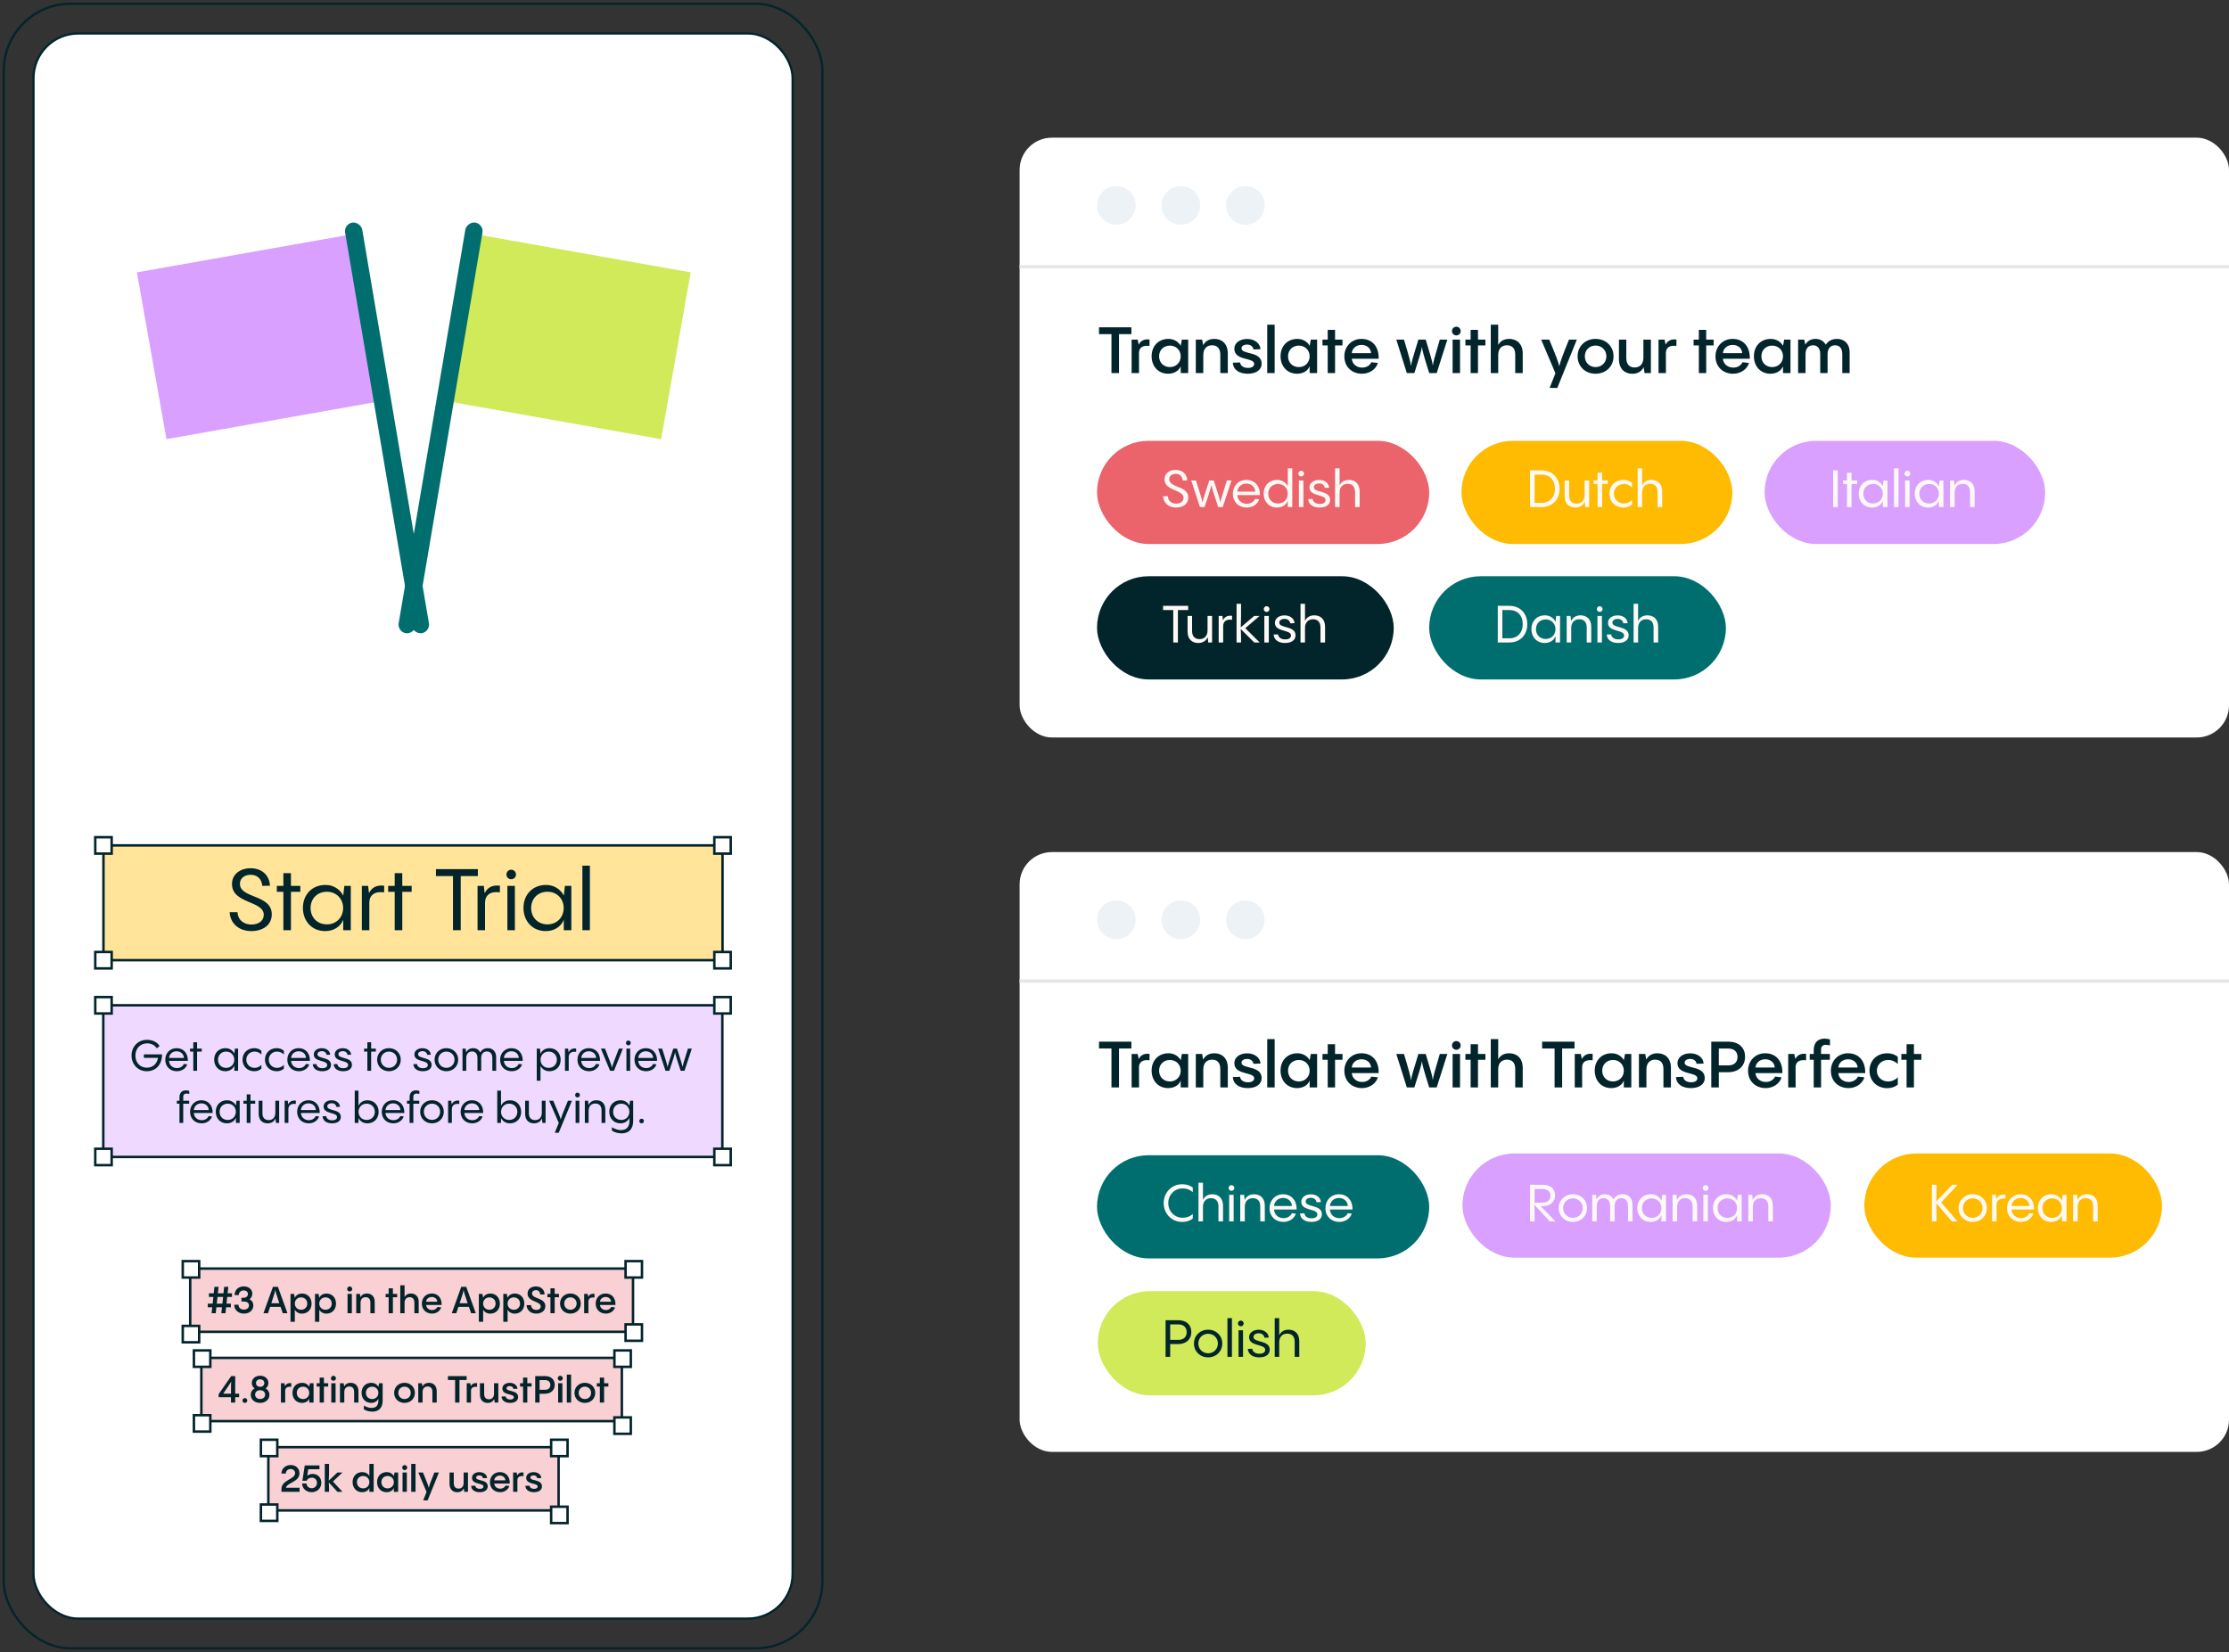 <svg width="599" height="444" viewBox="0 0 599 444" fill="none" xmlns="http://www.w3.org/2000/svg">
<rect x="0" y="0" width="599" height="444" fill="#333333" stroke="none"/>
<rect x="274" y="37" width="325" height="161.2" rx="8.667" fill="white"/>
<circle cx="300.001" cy="55.2" r="5.2" fill="#EDF2F6"/>
<circle cx="317.333" cy="55.2" r="5.2" fill="#EDF2F6"/>
<circle cx="334.667" cy="55.2" r="5.2" fill="#EDF2F6"/>
<path d="M274 71.667H599" stroke="#E6E6E6" stroke-width="0.867"/>
<path d="M300.711 100.267V89.797H304.039V87.96H295.338V89.797H298.683V100.267H300.711ZM305.73 91.271H304.101V100.267H306.094L306.077 94.737C306.146 93.351 307.169 92.744 308.902 92.969L308.919 91.253C307.377 91.045 306.493 91.669 306.007 92.623L305.73 91.271ZM317.29 92.987V92.917C316.614 91.739 315.366 91.08 314.014 91.08C311.241 91.08 309.473 93.073 309.473 95.743C309.473 98.343 311.171 100.44 313.91 100.44C315.539 100.44 316.805 99.66 317.29 98.429V100.267H319.301V91.271H317.602L317.29 92.987ZM314.395 98.655C312.697 98.655 311.483 97.459 311.483 95.76C311.483 94.079 312.697 92.883 314.395 92.883C316.077 92.883 317.29 94.131 317.29 95.76C317.29 97.407 316.077 98.655 314.395 98.655ZM326.324 91.08C324.885 91.08 323.88 91.704 323.325 92.779L323.048 91.271H321.349V100.267H323.36V95.431C323.36 93.715 324.296 92.796 325.717 92.796C326.844 92.796 327.936 93.368 327.936 95.292V100.267H329.947V94.997C329.947 92.241 328.231 91.08 326.324 91.08ZM335.31 100.44C337.494 100.44 339.037 99.469 339.037 97.719C339.037 94.304 333.629 95.379 333.629 93.611C333.629 92.987 334.287 92.605 335.119 92.605C336.107 92.605 336.731 93.143 336.835 93.905L338.725 93.853C338.655 92.293 337.199 91.097 335.137 91.097C333.23 91.097 331.705 92.103 331.705 93.749C331.705 97.025 337.043 96.003 337.043 97.805C337.043 98.481 336.367 98.88 335.379 98.88C334.218 98.88 333.351 98.343 333.247 97.407L331.306 97.476C331.41 99.539 333.23 100.44 335.31 100.44ZM340.545 87.267V100.267H342.538V87.267H340.545ZM351.94 92.987V92.917C351.264 91.739 350.016 91.08 348.664 91.08C345.89 91.08 344.122 93.073 344.122 95.743C344.122 98.343 345.821 100.44 348.56 100.44C350.189 100.44 351.454 99.66 351.94 98.429V100.267H353.95V91.271H352.252L351.94 92.987ZM349.045 98.655C347.346 98.655 346.133 97.459 346.133 95.76C346.133 94.079 347.346 92.883 349.045 92.883C350.726 92.883 351.94 94.131 351.94 95.76C351.94 97.407 350.726 98.655 349.045 98.655ZM358.773 91.271V88.653H356.797V91.271H355.393V92.831H356.797V100.267H358.773V92.831H360.766V91.271H358.773ZM365.88 91.08C363.194 91.08 361.27 93.108 361.27 95.777C361.27 98.585 363.28 100.44 366.019 100.44C368.134 100.44 369.798 99.157 370.283 97.545L368.532 97.355C368.151 98.135 367.319 98.793 366.036 98.793C364.546 98.793 363.384 97.823 363.263 96.419H370.491C370.578 92.987 368.619 91.08 365.88 91.08ZM365.88 92.692C367.354 92.692 368.394 93.645 368.446 94.911H363.263C363.367 93.628 364.459 92.692 365.88 92.692ZM386.914 91.271C385.475 96.176 385.198 97.164 385.042 98.256C384.851 96.973 384.591 96.037 383.135 91.271H381.159C379.634 96.228 379.356 97.181 379.183 98.395C379.027 97.199 378.784 96.263 377.294 91.271H375.231L378.056 100.267H380.084C381.679 95.24 381.956 94.304 382.112 93.195C382.251 94.304 382.494 95.24 384.071 100.267H386.082L388.942 91.271H386.914ZM391.367 90.144C392.008 90.144 392.528 89.624 392.528 88.983C392.528 88.324 392.008 87.804 391.367 87.804C390.708 87.804 390.188 88.324 390.188 88.983C390.188 89.624 390.708 90.144 391.367 90.144ZM390.361 91.271V100.267H392.355V91.271H390.361ZM397.18 91.271V88.653H395.204V91.271H393.8V92.831H395.204V100.267H397.18V92.831H399.173V91.271H397.18ZM405.559 91.08C404.172 91.08 403.184 91.669 402.612 92.709V87.267H400.619V100.267H402.612V95.431C402.612 93.715 403.531 92.796 404.97 92.796C406.096 92.796 407.188 93.368 407.188 95.292V100.267H409.199V94.997C409.199 92.241 407.466 91.08 405.559 91.08ZM421.631 91.271C419.793 95.812 419.256 97.337 419.031 98.464C418.788 97.32 418.199 95.777 416.327 91.271H414.16L417.991 100.319L416.431 104.253H418.493L423.745 91.271H421.631ZM428.769 100.44C431.56 100.44 433.605 98.464 433.605 95.76C433.605 93.073 431.56 91.08 428.769 91.08C425.996 91.08 423.951 93.073 423.951 95.76C423.951 98.464 425.996 100.44 428.769 100.44ZM428.769 98.655C427.123 98.655 425.892 97.407 425.892 95.76C425.892 94.096 427.123 92.865 428.769 92.865C430.433 92.865 431.681 94.096 431.681 95.76C431.681 97.407 430.433 98.655 428.769 98.655ZM441.632 96.107C441.632 97.823 440.696 98.759 439.275 98.759C438.148 98.759 437.039 98.169 437.039 96.245V91.271H435.063V96.54C435.063 99.296 436.779 100.457 438.668 100.457C440.124 100.457 441.147 99.799 441.701 98.672L441.944 100.267H443.643V91.271H441.632V96.107ZM447.325 91.271H445.696V100.267H447.689L447.672 94.737C447.741 93.351 448.764 92.744 450.497 92.969L450.515 91.253C448.972 91.045 448.088 91.669 447.603 92.623L447.325 91.271ZM458.507 91.271V88.653H456.531V91.271H455.127V92.831H456.531V100.267H458.507V92.831H460.5V91.271H458.507ZM465.615 91.08C462.928 91.08 461.004 93.108 461.004 95.777C461.004 98.585 463.015 100.44 465.753 100.44C467.868 100.44 469.532 99.157 470.017 97.545L468.267 97.355C467.885 98.135 467.053 98.793 465.771 98.793C464.28 98.793 463.119 97.823 462.997 96.419H470.225C470.312 92.987 468.353 91.08 465.615 91.08ZM465.615 92.692C467.088 92.692 468.128 93.645 468.18 94.911H462.997C463.101 93.628 464.193 92.692 465.615 92.692ZM479.147 92.987V92.917C478.471 91.739 477.223 91.08 475.871 91.08C473.097 91.08 471.329 93.073 471.329 95.743C471.329 98.343 473.028 100.44 475.767 100.44C477.396 100.44 478.661 99.66 479.147 98.429V100.267H481.157V91.271H479.459L479.147 92.987ZM476.252 98.655C474.553 98.655 473.34 97.459 473.34 95.76C473.34 94.079 474.553 92.883 476.252 92.883C477.933 92.883 479.147 94.131 479.147 95.76C479.147 97.407 477.933 98.655 476.252 98.655ZM493.658 91.08C492.202 91.08 491.232 91.721 490.642 92.64C490.105 91.652 489.1 91.08 487.886 91.08C486.552 91.08 485.668 91.704 485.148 92.623L484.853 91.271H483.206V100.267H485.2V95.153C485.2 93.559 486.066 92.796 487.228 92.796C488.302 92.796 489.152 93.524 489.152 95.153V100.267H491.128V95.153C491.128 93.559 491.994 92.796 493.138 92.796C494.248 92.796 495.08 93.524 495.08 95.153V100.267H497.056V94.651C497.056 92.449 495.686 91.08 493.658 91.08Z" fill="#02242B"/>
<rect x="294.801" y="118.467" width="89.267" height="27.733" rx="13.867" fill="#EB636B"/>
<rect x="294.801" y="154.867" width="79.733" height="27.733" rx="13.867" fill="#02242B"/>
<rect x="384.066" y="154.867" width="79.733" height="27.733" rx="13.867" fill="#006D6F"/>
<rect x="392.732" y="118.467" width="72.8" height="27.733" rx="13.867" fill="#FFBB01"/>
<rect x="474.199" y="118.467" width="75.4" height="27.733" rx="13.867" fill="#D9A0FF"/>
<path d="M316.043 136.405C317.971 136.405 319.343 135.379 319.343 133.715C319.343 130.456 314.213 131.205 314.213 128.779C314.213 127.863 314.989 127.336 315.946 127.336C317.028 127.336 317.721 128.03 317.818 129.125L319.052 129.098C318.969 127.42 317.763 126.283 315.932 126.283C314.227 126.283 312.937 127.281 312.937 128.82C312.937 132.037 318.054 131.483 318.054 133.784C318.054 134.714 317.277 135.351 316.057 135.351C314.948 135.351 313.908 134.727 313.825 133.368H312.563C312.646 135.157 314.046 136.405 316.043 136.405ZM329.699 129.125C328.354 133.382 328.146 134.117 327.952 135.032C327.744 133.992 327.522 133.299 326.177 129.125H324.97C323.57 133.41 323.348 134.145 323.154 135.13C322.974 134.145 322.766 133.438 321.393 129.125H320.117L322.474 136.267H323.708C325.164 131.885 325.372 131.219 325.553 130.276C325.719 131.219 325.913 131.899 327.355 136.267H328.59L330.947 129.125H329.699ZM334.939 128.973C332.831 128.973 331.306 130.595 331.306 132.689C331.306 134.935 332.901 136.405 335.05 136.405C336.742 136.405 338.004 135.393 338.378 134.187L337.31 134.062C336.991 134.741 336.243 135.393 335.064 135.393C333.677 135.393 332.596 134.464 332.512 133.063H338.586C338.628 130.54 337.116 128.973 334.939 128.973ZM334.939 129.971C336.326 129.971 337.283 130.914 337.324 132.134H332.512C332.609 130.886 333.622 129.971 334.939 129.971ZM346.07 130.678C345.515 129.624 344.461 128.973 343.227 128.973C341.022 128.973 339.58 130.554 339.58 132.675C339.58 134.769 340.994 136.405 343.158 136.405C344.572 136.405 345.626 135.684 346.07 134.589V136.267H347.276V125.867H346.07V130.678ZM343.449 135.324C341.91 135.324 340.814 134.228 340.814 132.689C340.814 131.164 341.91 130.068 343.449 130.068C344.974 130.068 346.056 131.219 346.056 132.689C346.056 134.173 344.974 135.324 343.449 135.324ZM349.665 128.058C350.095 128.058 350.441 127.711 350.441 127.295C350.441 126.865 350.095 126.518 349.665 126.518C349.235 126.518 348.902 126.865 348.902 127.295C348.902 127.711 349.235 128.058 349.665 128.058ZM349.055 129.125V136.267H350.261V129.125H349.055ZM354.627 136.405C356.305 136.405 357.442 135.67 357.442 134.339C357.442 131.677 353.074 132.55 353.074 130.928C353.074 130.318 353.67 129.93 354.474 129.93C355.334 129.93 355.916 130.401 356.014 131.122L357.178 131.08C357.095 129.86 356 128.987 354.488 128.987C353.032 128.987 351.895 129.763 351.895 130.997C351.895 133.549 356.222 132.717 356.222 134.395C356.222 135.06 355.611 135.435 354.668 135.435C353.642 135.435 352.852 134.977 352.741 134.09L351.548 134.131C351.673 135.698 353.004 136.405 354.627 136.405ZM362.494 128.973C361.287 128.973 360.442 129.514 359.984 130.47V125.867H358.778V136.267H359.984V132.398C359.984 130.914 360.802 130.027 362.147 130.027C363.173 130.027 364.144 130.567 364.144 132.231V136.267H365.378V132.065C365.378 129.874 364.019 128.973 362.494 128.973Z" fill="#FFF9F6"/>
<path d="M316.542 172.667V163.945H319.302V162.822H312.549V163.945H315.294V172.667H316.542ZM324.505 169.394C324.505 170.878 323.687 171.766 322.356 171.766C321.316 171.766 320.345 171.225 320.345 169.561V165.526H319.139V169.727C319.139 171.918 320.484 172.806 321.995 172.806C323.243 172.806 324.117 172.223 324.56 171.225L324.685 172.667H325.725V165.526H324.505V169.394ZM328.509 165.526H327.496V172.667H328.703V168.257C328.703 166.996 329.576 166.358 331.088 166.566L331.102 165.498C329.798 165.332 329.049 165.858 328.647 166.704L328.509 165.526ZM334.647 168.826L338.502 165.526H337.046L333.427 168.604C333.51 167.079 333.51 165.373 333.51 162.267H332.304V172.667H333.51C333.51 171.156 333.496 170.046 333.427 169.062L337.06 172.667H338.516L334.647 168.826ZM340.375 164.458C340.805 164.458 341.152 164.111 341.152 163.695C341.152 163.265 340.805 162.919 340.375 162.919C339.945 162.919 339.613 163.265 339.613 163.695C339.613 164.111 339.945 164.458 340.375 164.458ZM339.765 165.526V172.667H340.971V165.526H339.765ZM345.337 172.806C347.015 172.806 348.152 172.071 348.152 170.74C348.152 168.077 343.784 168.951 343.784 167.328C343.784 166.718 344.381 166.33 345.185 166.33C346.045 166.33 346.627 166.801 346.724 167.522L347.889 167.481C347.806 166.261 346.71 165.387 345.199 165.387C343.743 165.387 342.606 166.164 342.606 167.398C342.606 169.949 346.932 169.117 346.932 170.795C346.932 171.461 346.322 171.835 345.379 171.835C344.353 171.835 343.562 171.377 343.451 170.49L342.259 170.532C342.384 172.098 343.715 172.806 345.337 172.806ZM353.204 165.373C351.998 165.373 351.152 165.914 350.694 166.871V162.267H349.488V172.667H350.694V168.798C350.694 167.314 351.513 166.427 352.858 166.427C353.884 166.427 354.854 166.968 354.854 168.632V172.667H356.089V168.465C356.089 166.274 354.73 165.373 353.204 165.373Z" fill="#FFF9F6"/>
<path d="M405.63 172.667C408.625 172.667 410.441 170.504 410.441 167.744C410.441 164.985 408.625 162.822 405.63 162.822H402.496V172.667H405.63ZM403.73 163.945H405.63C407.793 163.945 409.207 165.429 409.207 167.744C409.207 170.06 407.793 171.544 405.63 171.544H403.73V163.945ZM418.017 167.148V167.079C417.463 166.025 416.409 165.373 415.175 165.373C412.97 165.373 411.528 166.954 411.528 169.076C411.528 171.169 412.942 172.806 415.105 172.806C416.52 172.806 417.574 172.085 418.017 170.989V172.667H419.238V165.526H418.198L418.017 167.148ZM415.397 171.724C413.857 171.724 412.762 170.629 412.762 169.089C412.762 167.564 413.857 166.469 415.397 166.469C416.922 166.469 418.003 167.62 418.003 169.089C418.003 170.573 416.922 171.724 415.397 171.724ZM424.746 165.373C423.526 165.373 422.652 165.942 422.209 166.912L422.056 165.526H421.016V172.667H422.236V168.798C422.236 167.314 423.054 166.427 424.399 166.427C425.426 166.427 426.396 166.968 426.396 168.632V172.667H427.617V168.465C427.617 166.274 426.271 165.373 424.746 165.373ZM429.887 164.458C430.316 164.458 430.663 164.111 430.663 163.695C430.663 163.265 430.316 162.919 429.887 162.919C429.457 162.919 429.124 163.265 429.124 163.695C429.124 164.111 429.457 164.458 429.887 164.458ZM429.276 165.526V172.667H430.483V165.526H429.276ZM434.849 172.806C436.526 172.806 437.664 172.071 437.664 170.74C437.664 168.077 433.296 168.951 433.296 167.328C433.296 166.718 433.892 166.33 434.696 166.33C435.556 166.33 436.138 166.801 436.235 167.522L437.4 167.481C437.317 166.261 436.221 165.387 434.71 165.387C433.254 165.387 432.117 166.164 432.117 167.398C432.117 169.949 436.443 169.117 436.443 170.795C436.443 171.461 435.833 171.835 434.89 171.835C433.864 171.835 433.074 171.377 432.963 170.49L431.77 170.532C431.895 172.098 433.226 172.806 434.849 172.806ZM442.716 165.373C441.509 165.373 440.663 165.914 440.206 166.871V162.267H438.999V172.667H440.206V168.798C440.206 167.314 441.024 166.427 442.369 166.427C443.395 166.427 444.366 166.968 444.366 168.632V172.667H445.6V168.465C445.6 166.274 444.241 165.373 442.716 165.373Z" fill="#FFF9F6"/>
<path d="M414.296 136.267C417.291 136.267 419.107 134.103 419.107 131.344C419.107 128.584 417.291 126.421 414.296 126.421H411.162V136.267H414.296ZM412.396 127.544H414.296C416.459 127.544 417.873 129.028 417.873 131.344C417.873 133.66 416.459 135.143 414.296 135.143H412.396V127.544ZM425.837 132.994C425.837 134.478 425.019 135.365 423.688 135.365C422.648 135.365 421.677 134.824 421.677 133.16V129.125H420.471V133.327C420.471 135.518 421.816 136.405 423.328 136.405C424.576 136.405 425.449 135.823 425.893 134.824L426.018 136.267H427.058V129.125H425.837V132.994ZM430.534 129.125V127.073H429.314V129.125H428.26V130.082H429.314V136.267H430.534V130.082H432.046V129.125H430.534ZM436.276 136.405C437.177 136.405 437.968 136.128 438.578 135.559V134.367C438.009 134.922 437.302 135.324 436.387 135.324C434.875 135.324 433.71 134.173 433.71 132.689C433.71 131.205 434.875 130.068 436.387 130.068C437.302 130.068 438.009 130.456 438.578 131.025V129.819C437.968 129.264 437.177 128.973 436.276 128.973C434.057 128.973 432.49 130.567 432.49 132.689C432.49 134.811 434.057 136.405 436.276 136.405ZM443.798 128.973C442.592 128.973 441.746 129.514 441.288 130.47V125.867H440.082V136.267H441.288V132.398C441.288 130.914 442.107 130.027 443.452 130.027C444.478 130.027 445.448 130.567 445.448 132.231V136.267H446.683V132.065C446.683 129.874 445.324 128.973 443.798 128.973Z" fill="#FFF9F6"/>
<path d="M493.863 136.267V126.421H492.629V136.267H493.863ZM497.566 129.125V127.073H496.346V129.125H495.292V130.082H496.346V136.267H497.566V130.082H499.077V129.125H497.566ZM505.983 130.748V130.678C505.429 129.624 504.375 128.973 503.141 128.973C500.936 128.973 499.494 130.554 499.494 132.675C499.494 134.769 500.908 136.405 503.071 136.405C504.486 136.405 505.54 135.684 505.983 134.589V136.267H507.204V129.125H506.164L505.983 130.748ZM503.363 135.324C501.823 135.324 500.728 134.228 500.728 132.689C500.728 131.164 501.823 130.068 503.363 130.068C504.888 130.068 505.97 131.219 505.97 132.689C505.97 134.173 504.888 135.324 503.363 135.324ZM508.982 125.867V136.267H510.189V125.867H508.982ZM512.571 128.058C513.001 128.058 513.348 127.711 513.348 127.295C513.348 126.865 513.001 126.518 512.571 126.518C512.142 126.518 511.809 126.865 511.809 127.295C511.809 127.711 512.142 128.058 512.571 128.058ZM511.961 129.125V136.267H513.168V129.125H511.961ZM521.042 130.748V130.678C520.487 129.624 519.433 128.973 518.199 128.973C515.994 128.973 514.552 130.554 514.552 132.675C514.552 134.769 515.967 136.405 518.13 136.405C519.544 136.405 520.598 135.684 521.042 134.589V136.267H522.262V129.125H521.222L521.042 130.748ZM518.421 135.324C516.882 135.324 515.786 134.228 515.786 132.689C515.786 131.164 516.882 130.068 518.421 130.068C519.946 130.068 521.028 131.219 521.028 132.689C521.028 134.173 519.946 135.324 518.421 135.324ZM527.771 128.973C526.55 128.973 525.677 129.541 525.233 130.512L525.08 129.125H524.04V136.267H525.261V132.398C525.261 130.914 526.079 130.027 527.424 130.027C528.45 130.027 529.421 130.567 529.421 132.231V136.267H530.641V132.065C530.641 129.874 529.296 128.973 527.771 128.973Z" fill="#FFF9F6"/>
<rect x="274" y="229" width="325" height="161.2" rx="8.667" fill="white"/>
<circle cx="300.001" cy="247.2" r="5.2" fill="#EDF2F6"/>
<circle cx="317.333" cy="247.2" r="5.2" fill="#EDF2F6"/>
<circle cx="334.667" cy="247.2" r="5.2" fill="#EDF2F6"/>
<path d="M274 263.667H599" stroke="#E6E6E6" stroke-width="0.867"/>
<path d="M300.711 292.254V281.785H304.039V279.948H295.338V281.785H298.683V292.254H300.711ZM305.73 283.258H304.101V292.254H306.094L306.077 286.725C306.146 285.338 307.169 284.732 308.902 284.957L308.919 283.241C307.377 283.033 306.493 283.657 306.007 284.61L305.73 283.258ZM317.29 284.974V284.905C316.614 283.726 315.366 283.068 314.014 283.068C311.241 283.068 309.473 285.061 309.473 287.73C309.473 290.33 311.171 292.428 313.91 292.428C315.539 292.428 316.805 291.648 317.29 290.417V292.254H319.301V283.258H317.602L317.29 284.974ZM314.395 290.642C312.697 290.642 311.483 289.446 311.483 287.748C311.483 286.066 312.697 284.87 314.395 284.87C316.077 284.87 317.29 286.118 317.29 287.748C317.29 289.394 316.077 290.642 314.395 290.642ZM326.324 283.068C324.885 283.068 323.88 283.692 323.325 284.766L323.048 283.258H321.349V292.254H323.36V287.418C323.36 285.702 324.296 284.784 325.717 284.784C326.844 284.784 327.936 285.356 327.936 287.28V292.254H329.947V286.985C329.947 284.229 328.231 283.068 326.324 283.068ZM335.31 292.428C337.494 292.428 339.037 291.457 339.037 289.706C339.037 286.292 333.629 287.366 333.629 285.598C333.629 284.974 334.287 284.593 335.119 284.593C336.107 284.593 336.731 285.13 336.835 285.893L338.725 285.841C338.655 284.281 337.199 283.085 335.137 283.085C333.23 283.085 331.705 284.09 331.705 285.737C331.705 289.013 337.043 287.99 337.043 289.793C337.043 290.469 336.367 290.868 335.379 290.868C334.218 290.868 333.351 290.33 333.247 289.394L331.306 289.464C331.41 291.526 333.23 292.428 335.31 292.428ZM340.545 279.254V292.254H342.538V279.254H340.545ZM351.94 284.974V284.905C351.264 283.726 350.016 283.068 348.664 283.068C345.89 283.068 344.122 285.061 344.122 287.73C344.122 290.33 345.821 292.428 348.56 292.428C350.189 292.428 351.454 291.648 351.94 290.417V292.254H353.95V283.258H352.252L351.94 284.974ZM349.045 290.642C347.346 290.642 346.133 289.446 346.133 287.748C346.133 286.066 347.346 284.87 349.045 284.87C350.726 284.87 351.94 286.118 351.94 287.748C351.94 289.394 350.726 290.642 349.045 290.642ZM358.773 283.258V280.641H356.797V283.258H355.393V284.818H356.797V292.254H358.773V284.818H360.766V283.258H358.773ZM365.88 283.068C363.194 283.068 361.27 285.096 361.27 287.765C361.27 290.573 363.28 292.428 366.019 292.428C368.134 292.428 369.798 291.145 370.283 289.533L368.532 289.342C368.151 290.122 367.319 290.781 366.036 290.781C364.546 290.781 363.384 289.81 363.263 288.406H370.491C370.578 284.974 368.619 283.068 365.88 283.068ZM365.88 284.68C367.354 284.68 368.394 285.633 368.446 286.898H363.263C363.367 285.616 364.459 284.68 365.88 284.68ZM386.914 283.258C385.475 288.164 385.198 289.152 385.042 290.244C384.851 288.961 384.591 288.025 383.135 283.258H381.159C379.634 288.216 379.356 289.169 379.183 290.382C379.027 289.186 378.784 288.25 377.294 283.258H375.231L378.056 292.254H380.084C381.679 287.228 381.956 286.292 382.112 285.182C382.251 286.292 382.494 287.228 384.071 292.254H386.082L388.942 283.258H386.914ZM391.367 282.132C392.008 282.132 392.528 281.612 392.528 280.97C392.528 280.312 392.008 279.792 391.367 279.792C390.708 279.792 390.188 280.312 390.188 280.97C390.188 281.612 390.708 282.132 391.367 282.132ZM390.361 283.258V292.254H392.355V283.258H390.361ZM397.18 283.258V280.641H395.204V283.258H393.8V284.818H395.204V292.254H397.18V284.818H399.173V283.258H397.18ZM405.559 283.068C404.172 283.068 403.184 283.657 402.612 284.697V279.254H400.619V292.254H402.612V287.418C402.612 285.702 403.531 284.784 404.97 284.784C406.096 284.784 407.188 285.356 407.188 287.28V292.254H409.199V286.985C409.199 284.229 407.466 283.068 405.559 283.068ZM419.793 292.254V281.785H423.121V279.948H414.42V281.785H417.765V292.254H419.793ZM424.812 283.258H423.183V292.254H425.176L425.159 286.725C425.228 285.338 426.251 284.732 427.984 284.957L428.001 283.241C426.459 283.033 425.575 283.657 425.089 284.61L424.812 283.258ZM436.372 284.974V284.905C435.696 283.726 434.448 283.068 433.096 283.068C430.323 283.068 428.555 285.061 428.555 287.73C428.555 290.33 430.253 292.428 432.992 292.428C434.621 292.428 435.887 291.648 436.372 290.417V292.254H438.383V283.258H436.684L436.372 284.974ZM433.477 290.642C431.779 290.642 430.565 289.446 430.565 287.748C430.565 286.066 431.779 284.87 433.477 284.87C435.159 284.87 436.372 286.118 436.372 287.748C436.372 289.394 435.159 290.642 433.477 290.642ZM445.406 283.068C443.968 283.068 442.962 283.692 442.408 284.766L442.13 283.258H440.432V292.254H442.442V287.418C442.442 285.702 443.378 284.784 444.8 284.784C445.926 284.784 447.018 285.356 447.018 287.28V292.254H449.029V286.985C449.029 284.229 447.313 283.068 445.406 283.068ZM454.392 292.428C456.576 292.428 458.119 291.457 458.119 289.706C458.119 286.292 452.711 287.366 452.711 285.598C452.711 284.974 453.37 284.593 454.202 284.593C455.19 284.593 455.814 285.13 455.918 285.893L457.807 285.841C457.738 284.281 456.282 283.085 454.219 283.085C452.312 283.085 450.787 284.09 450.787 285.737C450.787 289.013 456.126 287.99 456.126 289.793C456.126 290.469 455.45 290.868 454.462 290.868C453.3 290.868 452.434 290.33 452.33 289.394L450.388 289.464C450.492 291.526 452.312 292.428 454.392 292.428ZM459.87 279.948V292.254H461.898V288.164H464.376C467.046 288.164 468.952 286.621 468.952 284.004C468.952 281.369 467.046 279.948 464.48 279.948H459.87ZM461.898 286.326V281.802H464.48C465.884 281.802 466.924 282.565 466.924 284.056C466.924 285.564 465.884 286.326 464.48 286.326H461.898ZM474.366 283.068C471.679 283.068 469.755 285.096 469.755 287.765C469.755 290.573 471.766 292.428 474.505 292.428C476.619 292.428 478.283 291.145 478.769 289.533L477.018 289.342C476.637 290.122 475.805 290.781 474.522 290.781C473.031 290.781 471.87 289.81 471.749 288.406H478.977C479.063 284.974 477.105 283.068 474.366 283.068ZM474.366 284.68C475.839 284.68 476.879 285.633 476.931 286.898H471.749C471.853 285.616 472.945 284.68 474.366 284.68ZM482.178 283.258H480.549V292.254H482.542L482.525 286.725C482.594 285.338 483.617 284.732 485.35 284.957L485.367 283.241C483.825 283.033 482.941 283.657 482.455 284.61L482.178 283.258ZM490.66 280.797C491.024 280.797 491.405 280.866 491.769 280.97V279.358C491.37 279.237 490.85 279.133 490.313 279.133C488.788 279.133 487.401 279.965 487.401 282.218V283.258H486.326V284.818H487.401V292.254H489.377V284.818H491.734V283.258H489.377V282.496C489.256 281.23 489.793 280.797 490.66 280.797ZM496.625 283.068C493.938 283.068 492.014 285.096 492.014 287.765C492.014 290.573 494.025 292.428 496.764 292.428C498.878 292.428 500.542 291.145 501.028 289.533L499.277 289.342C498.896 290.122 498.064 290.781 496.781 290.781C495.29 290.781 494.129 289.81 494.008 288.406H501.236C501.322 284.974 499.364 283.068 496.625 283.068ZM496.625 284.68C498.098 284.68 499.138 285.633 499.19 286.898H494.008C494.112 285.616 495.204 284.68 496.625 284.68ZM507.193 292.445C508.285 292.445 509.256 292.116 510.001 291.474V289.55C509.325 290.209 508.441 290.642 507.384 290.642C505.668 290.642 504.368 289.412 504.368 287.765C504.368 286.118 505.668 284.87 507.384 284.87C508.441 284.87 509.325 285.304 510.001 285.962V284.038C509.256 283.397 508.285 283.068 507.193 283.068C504.316 283.068 502.392 285.061 502.392 287.748C502.392 290.452 504.316 292.445 507.193 292.445ZM514.332 283.258V280.641H512.356V283.258H510.952V284.818H512.356V292.254H514.332V284.818H516.326V283.258H514.332Z" fill="#02242B"/>
<rect x="294.801" y="310.466" width="89.267" height="27.733" rx="13.867" fill="#006D6F"/>
<rect x="295" y="347" width="72" height="28" rx="14" fill="#D0EA59"/>
<rect x="393" y="310" width="99" height="28" rx="14" fill="#D9A0FF"/>
<rect x="501" y="310" width="80" height="28" rx="14" fill="#FFBB01"/>
<path d="M317.624 328.393C319.025 328.393 319.981 327.949 320.536 327.492V326.258C320.037 326.729 319.163 327.27 317.777 327.27C315.641 327.27 313.949 325.55 313.949 323.332C313.949 321.113 315.627 319.394 317.777 319.394C319.163 319.394 320.023 319.934 320.536 320.406V319.172C319.981 318.714 319.025 318.27 317.624 318.27C314.865 318.27 312.715 320.503 312.715 323.332C312.715 326.161 314.865 328.393 317.624 328.393ZM325.782 320.961C324.576 320.961 323.73 321.501 323.273 322.458V317.854H322.066V328.254H323.273V324.386C323.273 322.902 324.091 322.014 325.436 322.014C326.462 322.014 327.433 322.555 327.433 324.219V328.254H328.667V324.053C328.667 321.862 327.308 320.961 325.782 320.961ZM330.923 320.045C331.353 320.045 331.7 319.699 331.7 319.283C331.7 318.853 331.353 318.506 330.923 318.506C330.493 318.506 330.16 318.853 330.16 319.283C330.16 319.699 330.493 320.045 330.923 320.045ZM330.313 321.113V328.254H331.519V321.113H330.313ZM337.022 320.961C335.802 320.961 334.928 321.529 334.485 322.5L334.332 321.113H333.292V328.254H334.512V324.386C334.512 322.902 335.331 322.014 336.676 322.014C337.702 322.014 338.672 322.555 338.672 324.219V328.254H339.893V324.053C339.893 321.862 338.548 320.961 337.022 320.961ZM344.797 320.961C342.69 320.961 341.164 322.583 341.164 324.677C341.164 326.923 342.759 328.393 344.908 328.393C346.6 328.393 347.862 327.381 348.236 326.174L347.169 326.05C346.85 326.729 346.101 327.381 344.922 327.381C343.536 327.381 342.454 326.452 342.371 325.051H348.444C348.486 322.527 346.974 320.961 344.797 320.961ZM344.797 321.959C346.184 321.959 347.141 322.902 347.182 324.122H342.371C342.468 322.874 343.48 321.959 344.797 321.959ZM352.42 328.393C354.097 328.393 355.235 327.658 355.235 326.327C355.235 323.665 350.867 324.538 350.867 322.916C350.867 322.306 351.463 321.917 352.267 321.917C353.127 321.917 353.709 322.389 353.806 323.11L354.971 323.068C354.888 321.848 353.792 320.974 352.281 320.974C350.825 320.974 349.688 321.751 349.688 322.985C349.688 325.537 354.014 324.705 354.014 326.382C354.014 327.048 353.404 327.422 352.461 327.422C351.435 327.422 350.645 326.965 350.534 326.077L349.341 326.119C349.466 327.686 350.797 328.393 352.42 328.393ZM359.815 320.961C357.707 320.961 356.182 322.583 356.182 324.677C356.182 326.923 357.777 328.393 359.926 328.393C361.618 328.393 362.88 327.381 363.254 326.174L362.186 326.05C361.867 326.729 361.119 327.381 359.94 327.381C358.553 327.381 357.472 326.452 357.388 325.051H363.462C363.504 322.527 361.992 320.961 359.815 320.961ZM359.815 321.959C361.202 321.959 362.159 322.902 362.2 324.122H357.388C357.485 322.874 358.498 321.959 359.815 321.959Z" fill="#FFF9F6"/>
<path d="M313.228 354.809V364.654H314.462V361.229H316.57C318.65 361.229 320.134 360.064 320.134 357.998C320.134 355.891 318.65 354.809 316.639 354.809H313.228ZM314.462 360.092V355.932H316.639C317.943 355.932 318.9 356.625 318.9 358.026C318.9 359.427 317.943 360.092 316.639 360.092H314.462ZM324.665 364.793C326.828 364.793 328.465 363.198 328.465 361.077C328.465 358.955 326.828 357.36 324.665 357.36C322.488 357.36 320.852 358.955 320.852 361.077C320.852 363.198 322.488 364.793 324.665 364.793ZM324.665 363.697C323.181 363.697 322.03 362.56 322.03 361.063C322.03 359.579 323.181 358.456 324.665 358.456C326.149 358.456 327.286 359.579 327.286 361.063C327.286 362.56 326.149 363.697 324.665 363.697ZM329.853 354.254V364.654H331.059V354.254H329.853ZM333.442 356.445C333.872 356.445 334.218 356.099 334.218 355.683C334.218 355.253 333.872 354.906 333.442 354.906C333.012 354.906 332.679 355.253 332.679 355.683C332.679 356.099 333.012 356.445 333.442 356.445ZM332.832 357.513V364.654H334.038V357.513H332.832ZM338.404 364.793C340.082 364.793 341.219 364.058 341.219 362.727C341.219 360.064 336.851 360.938 336.851 359.316C336.851 358.705 337.447 358.317 338.251 358.317C339.111 358.317 339.694 358.789 339.791 359.51L340.955 359.468C340.872 358.248 339.777 357.374 338.265 357.374C336.809 357.374 335.672 358.151 335.672 359.385C335.672 361.936 339.999 361.104 339.999 362.782C339.999 363.448 339.389 363.822 338.446 363.822C337.419 363.822 336.629 363.365 336.518 362.477L335.326 362.519C335.45 364.086 336.782 364.793 338.404 364.793ZM346.271 357.36C345.065 357.36 344.219 357.901 343.761 358.858V354.254H342.555V364.654H343.761V360.785C343.761 359.302 344.579 358.414 345.924 358.414C346.95 358.414 347.921 358.955 347.921 360.619V364.654H349.155V360.453C349.155 358.262 347.796 357.36 346.271 357.36Z" fill="#02242B"/>
<path d="M417.998 328.254C415.391 325.564 414.462 324.58 413.977 324.122H414.739C416.376 324.122 417.901 323.193 417.901 321.266C417.901 319.546 416.681 318.409 414.629 318.409H411.162V328.254H412.396C412.396 326.174 412.396 324.76 412.299 323.748L416.473 328.254H417.998ZM416.667 321.363C416.667 322.444 415.918 323.221 414.49 323.221H412.396V319.532H414.49C415.918 319.532 416.667 320.295 416.667 321.363ZM422.694 328.393C424.857 328.393 426.493 326.798 426.493 324.677C426.493 322.555 424.857 320.961 422.694 320.961C420.516 320.961 418.88 322.555 418.88 324.677C418.88 326.798 420.516 328.393 422.694 328.393ZM422.694 327.298C421.21 327.298 420.059 326.161 420.059 324.663C420.059 323.179 421.21 322.056 422.694 322.056C424.177 322.056 425.314 323.179 425.314 324.663C425.314 326.161 424.177 327.298 422.694 327.298ZM436.035 320.961C434.842 320.961 434.038 321.529 433.594 322.361C433.178 321.474 432.36 320.961 431.32 320.961C430.211 320.961 429.462 321.515 429.06 322.333L428.893 321.113H427.881V328.254H429.087V324.122C429.087 322.749 429.864 322.014 430.932 322.014C431.958 322.014 432.693 322.722 432.693 324.122V328.254H433.899V324.122C433.899 322.749 434.662 322.014 435.743 322.014C436.769 322.014 437.491 322.722 437.491 324.122V328.254H438.711V323.831C438.711 322.07 437.643 320.961 436.035 320.961ZM446.481 322.735V322.666C445.927 321.612 444.873 320.961 443.639 320.961C441.434 320.961 439.992 322.541 439.992 324.663C439.992 326.757 441.406 328.393 443.569 328.393C444.984 328.393 446.038 327.672 446.481 326.577V328.254H447.702V321.113H446.662L446.481 322.735ZM443.86 327.311C442.321 327.311 441.226 326.216 441.226 324.677C441.226 323.151 442.321 322.056 443.86 322.056C445.386 322.056 446.467 323.207 446.467 324.677C446.467 326.161 445.386 327.311 443.86 327.311ZM453.21 320.961C451.99 320.961 451.116 321.529 450.672 322.5L450.52 321.113H449.48V328.254H450.7V324.386C450.7 322.902 451.518 322.014 452.863 322.014C453.89 322.014 454.86 322.555 454.86 324.219V328.254H456.08V324.053C456.08 321.862 454.735 320.961 453.21 320.961ZM458.35 320.045C458.78 320.045 459.127 319.699 459.127 319.283C459.127 318.853 458.78 318.506 458.35 318.506C457.921 318.506 457.588 318.853 457.588 319.283C457.588 319.699 457.921 320.045 458.35 320.045ZM457.74 321.113V328.254H458.947V321.113H457.74ZM466.821 322.735V322.666C466.266 321.612 465.212 320.961 463.978 320.961C461.773 320.961 460.331 322.541 460.331 324.663C460.331 326.757 461.746 328.393 463.909 328.393C465.323 328.393 466.377 327.672 466.821 326.577V328.254H468.041V321.113H467.001L466.821 322.735ZM464.2 327.311C462.661 327.311 461.565 326.216 461.565 324.677C461.565 323.151 462.661 322.056 464.2 322.056C465.725 322.056 466.807 323.207 466.807 324.677C466.807 326.161 465.725 327.311 464.2 327.311ZM473.55 320.961C472.329 320.961 471.456 321.529 471.012 322.5L470.86 321.113H469.82V328.254H471.04V324.386C471.04 322.902 471.858 322.014 473.203 322.014C474.229 322.014 475.2 322.555 475.2 324.219V328.254H476.42V324.053C476.42 321.862 475.075 320.961 473.55 320.961Z" fill="#FFF9F6"/>
<path d="M524.598 318.423L520.341 322.916C520.396 321.806 520.396 320.836 520.396 318.409H519.162V328.254H520.396C520.396 325.731 520.396 324.635 520.341 323.373L524.528 328.254H526.04L521.644 323.165L526.067 318.409L524.598 318.423ZM530.138 328.393C532.302 328.393 533.938 326.798 533.938 324.677C533.938 322.555 532.302 320.961 530.138 320.961C527.961 320.961 526.325 322.555 526.325 324.677C526.325 326.798 527.961 328.393 530.138 328.393ZM530.138 327.298C528.655 327.298 527.504 326.161 527.504 324.663C527.504 323.179 528.655 322.056 530.138 322.056C531.622 322.056 532.759 323.179 532.759 324.663C532.759 326.161 531.622 327.298 530.138 327.298ZM536.338 321.113H535.326V328.254H536.532V323.845C536.532 322.583 537.406 321.945 538.917 322.153L538.931 321.085C537.628 320.919 536.879 321.446 536.477 322.292L536.338 321.113ZM542.985 320.961C540.877 320.961 539.352 322.583 539.352 324.677C539.352 326.923 540.947 328.393 543.096 328.393C544.788 328.393 546.05 327.381 546.424 326.174L545.356 326.05C545.037 326.729 544.289 327.381 543.11 327.381C541.723 327.381 540.642 326.452 540.558 325.051H546.632C546.674 322.527 545.162 320.961 542.985 320.961ZM542.985 321.959C544.372 321.959 545.329 322.902 545.37 324.122H540.558C540.656 322.874 541.668 321.959 542.985 321.959ZM554.116 322.735V322.666C553.561 321.612 552.507 320.961 551.273 320.961C549.068 320.961 547.626 322.541 547.626 324.663C547.626 326.757 549.04 328.393 551.204 328.393C552.618 328.393 553.672 327.672 554.116 326.577V328.254H555.336V321.113H554.296L554.116 322.735ZM551.495 327.311C549.956 327.311 548.86 326.216 548.86 324.677C548.86 323.151 549.956 322.056 551.495 322.056C553.02 322.056 554.102 323.207 554.102 324.677C554.102 326.161 553.02 327.311 551.495 327.311ZM560.844 320.961C559.624 320.961 558.751 321.529 558.307 322.5L558.154 321.113H557.114V328.254H558.335V324.386C558.335 322.902 559.153 322.014 560.498 322.014C561.524 322.014 562.495 322.555 562.495 324.219V328.254H563.715V324.053C563.715 321.862 562.37 320.961 560.844 320.961Z" fill="#FFF9F6"/>
<rect x="1" y="1" width="220" height="442" rx="18" stroke="#02242B" stroke-width="0.6"/>
<rect x="9" y="9" width="204" height="426" rx="12" fill="white" stroke="#02242B" stroke-width="0.6"/>
<path d="M36.789 73.198L95.494 62.793L103.438 107.616L44.734 118.021L40.761 95.609L36.789 73.198Z" fill="#D9A0FF"/>
<rect x="92.359" y="60.213" width="4.663" height="111.918" rx="2.332" transform="rotate(-9.616 92.359 60.213)" fill="#006D6F"/>
<path d="M185.605 73.198L126.901 62.793L118.956 107.616L177.661 118.021L181.633 95.609L185.605 73.198Z" fill="#D0EA59"/>
<rect width="4.663" height="111.918" rx="2.332" transform="matrix(-0.986 -0.167 -0.167 0.986 130.035 60.213)" fill="#006D6F"/>
<rect x="27.803" y="227.203" width="166.362" height="30.849" fill="#FFBB01" fill-opacity="0.4" stroke="#02242B" stroke-width="0.661"/>
<rect x="27.756" y="270.171" width="166.362" height="40.764" fill="#D9A0FF" fill-opacity="0.4" stroke="#02242B" stroke-width="0.661"/>
<rect x="51.111" y="340.931" width="119" height="17" fill="#EB636B" fill-opacity="0.3" stroke="#02242B" stroke-width="0.661"/>
<rect x="191.963" y="225" width="4.407" height="4.407" fill="white" stroke="#02242B" stroke-width="0.661"/>
<rect x="191.963" y="267.968" width="4.407" height="4.407" fill="white" stroke="#02242B" stroke-width="0.661"/>
<rect x="168.111" y="355.931" width="4.407" height="4.407" fill="white" stroke="#02242B" stroke-width="0.661"/>
<rect x="49.111" y="356.337" width="4.407" height="4.407" fill="white" stroke="#02242B" stroke-width="0.661"/>
<rect x="25.6" y="225" width="4.407" height="4.407" fill="white" stroke="#02242B" stroke-width="0.661"/>
<rect x="25.6" y="267.968" width="4.407" height="4.407" fill="white" stroke="#02242B" stroke-width="0.661"/>
<rect x="191.963" y="255.849" width="4.407" height="4.407" fill="white" stroke="#02242B" stroke-width="0.661"/>
<rect x="191.963" y="308.732" width="4.407" height="4.407" fill="white" stroke="#02242B" stroke-width="0.661"/>
<rect x="168.111" y="338.931" width="4.407" height="4.407" fill="white" stroke="#02242B" stroke-width="0.661"/>
<rect x="49.111" y="338.931" width="4.407" height="4.407" fill="white" stroke="#02242B" stroke-width="0.661"/>
<rect x="54.111" y="364.931" width="113" height="17" fill="#EB636B" fill-opacity="0.3" stroke="#02242B" stroke-width="0.661"/>
<rect x="165.111" y="380.931" width="4.407" height="4.407" fill="white" stroke="#02242B" stroke-width="0.661"/>
<rect x="52.111" y="380.337" width="4.407" height="4.407" fill="white" stroke="#02242B" stroke-width="0.661"/>
<rect x="165.111" y="362.931" width="4.407" height="4.407" fill="white" stroke="#02242B" stroke-width="0.661"/>
<rect x="52.111" y="362.931" width="4.407" height="4.407" fill="white" stroke="#02242B" stroke-width="0.661"/>
<rect x="72.111" y="388.931" width="78" height="17" fill="#EB636B" fill-opacity="0.3" stroke="#02242B" stroke-width="0.661"/>
<rect x="148.111" y="404.931" width="4.407" height="4.407" fill="white" stroke="#02242B" stroke-width="0.661"/>
<rect x="70.111" y="404.337" width="4.407" height="4.407" fill="white" stroke="#02242B" stroke-width="0.661"/>
<rect x="148.111" y="386.931" width="4.407" height="4.407" fill="white" stroke="#02242B" stroke-width="0.661"/>
<rect x="70.111" y="386.931" width="4.407" height="4.407" fill="white" stroke="#02242B" stroke-width="0.661"/>
<rect x="25.6" y="255.849" width="4.407" height="4.407" fill="white" stroke="#02242B" stroke-width="0.661"/>
<rect x="25.6" y="308.732" width="4.407" height="4.407" fill="white" stroke="#02242B" stroke-width="0.661"/>
<path d="M67.526 250.231C70.743 250.231 73.034 248.519 73.034 245.742C73.034 240.305 64.472 241.554 64.472 237.505C64.472 235.978 65.768 235.098 67.364 235.098C69.169 235.098 70.326 236.255 70.488 238.083L72.548 238.037C72.409 235.237 70.396 233.34 67.341 233.34C64.495 233.34 62.343 235.006 62.343 237.574C62.343 242.942 70.882 242.017 70.882 245.858C70.882 247.408 69.586 248.473 67.549 248.473C65.698 248.473 63.963 247.432 63.824 245.164H61.718C61.857 248.149 64.194 250.231 67.526 250.231ZM78.186 238.083V234.659H76.15V238.083H74.391V239.68H76.15V250H78.186V239.68H80.708V238.083H78.186ZM92.232 240.791V240.675C91.307 238.916 89.548 237.829 87.489 237.829C83.81 237.829 81.403 240.467 81.403 244.007C81.403 247.501 83.763 250.231 87.373 250.231C89.733 250.231 91.492 249.028 92.232 247.2V250H94.269V238.083H92.533L92.232 240.791ZM87.859 248.427C85.291 248.427 83.463 246.599 83.463 244.03C83.463 241.485 85.291 239.657 87.859 239.657C90.404 239.657 92.209 241.577 92.209 244.03C92.209 246.506 90.404 248.427 87.859 248.427ZM98.925 238.083H97.236V250H99.249V242.642C99.249 240.536 100.707 239.472 103.229 239.819L103.253 238.037C101.077 237.759 99.828 238.639 99.157 240.05L98.925 238.083ZM108.104 238.083V234.659H106.068V238.083H104.31V239.68H106.068V250H108.104V239.68H110.627V238.083H108.104ZM123.813 250V235.445H128.417V233.571H117.149V235.445H121.73V250H123.813ZM130.019 238.083H128.33V250H130.343V242.642C130.343 240.536 131.801 239.472 134.323 239.819L134.346 238.037C132.171 237.759 130.922 238.639 130.25 240.05L130.019 238.083ZM137.37 236.301C138.087 236.301 138.666 235.723 138.666 235.029C138.666 234.311 138.087 233.733 137.37 233.733C136.653 233.733 136.097 234.311 136.097 235.029C136.097 235.723 136.653 236.301 137.37 236.301ZM136.352 238.083V250H138.365V238.083H136.352ZM151.505 240.791V240.675C150.579 238.916 148.82 237.829 146.761 237.829C143.082 237.829 140.675 240.467 140.675 244.007C140.675 247.501 143.036 250.231 146.645 250.231C149.006 250.231 150.764 249.028 151.505 247.2V250H153.541V238.083H151.805L151.505 240.791ZM147.131 248.427C144.563 248.427 142.735 246.599 142.735 244.03C142.735 241.485 144.563 239.657 147.131 239.657C149.677 239.657 151.481 241.577 151.481 244.03C151.481 246.506 149.677 248.427 147.131 248.427ZM156.508 232.645V250H158.522V232.645H156.508Z" fill="#02242B"/>
<path d="M38.663 284.287H42.458C42.238 285.861 41.07 286.948 39.462 286.948C37.633 286.948 36.384 285.56 36.384 283.686C36.384 281.788 37.691 280.4 39.554 280.4C40.769 280.4 41.706 281.001 42.134 281.753L42.886 281.106C42.296 280.145 41.023 279.451 39.519 279.451C37.067 279.451 35.354 281.291 35.354 283.674C35.354 286.057 37.055 287.897 39.473 287.897C41.81 287.897 43.546 286.185 43.546 283.373H38.663V284.287ZM47.445 281.696C45.687 281.696 44.414 283.049 44.414 284.796C44.414 286.671 45.745 287.897 47.538 287.897C48.949 287.897 50.002 287.052 50.315 286.046L49.424 285.942C49.158 286.509 48.533 287.052 47.549 287.052C46.392 287.052 45.49 286.277 45.421 285.109H50.488C50.523 283.003 49.262 281.696 47.445 281.696ZM47.445 282.529C48.602 282.529 49.401 283.315 49.435 284.333H45.421C45.502 283.292 46.346 282.529 47.445 282.529ZM52.963 281.823V280.111H51.945V281.823H51.065V282.621H51.945V287.781H52.963V282.621H54.224V281.823H52.963ZM62.969 283.177V283.119C62.506 282.239 61.627 281.696 60.597 281.696C58.758 281.696 57.554 283.015 57.554 284.785C57.554 286.532 58.734 287.897 60.539 287.897C61.719 287.897 62.599 287.295 62.969 286.381V287.781H63.987V281.823H63.119L62.969 283.177ZM60.782 286.995C59.498 286.995 58.584 286.081 58.584 284.796C58.584 283.524 59.498 282.61 60.782 282.61C62.055 282.61 62.957 283.57 62.957 284.796C62.957 286.034 62.055 286.995 60.782 286.995ZM68.329 287.897C69.081 287.897 69.74 287.666 70.249 287.191V286.196C69.775 286.659 69.185 286.995 68.421 286.995C67.16 286.995 66.188 286.034 66.188 284.796C66.188 283.558 67.16 282.61 68.421 282.61C69.185 282.61 69.775 282.934 70.249 283.408V282.401C69.74 281.939 69.081 281.696 68.329 281.696C66.477 281.696 65.17 283.026 65.17 284.796C65.17 286.566 66.477 287.897 68.329 287.897ZM74.362 287.897C75.114 287.897 75.773 287.666 76.282 287.191V286.196C75.808 286.659 75.218 286.995 74.454 286.995C73.193 286.995 72.222 286.034 72.222 284.796C72.222 283.558 73.193 282.61 74.454 282.61C75.218 282.61 75.808 282.934 76.282 283.408V282.401C75.773 281.939 75.114 281.696 74.362 281.696C72.511 281.696 71.203 283.026 71.203 284.796C71.203 286.566 72.511 287.897 74.362 287.897ZM80.245 281.696C78.486 281.696 77.214 283.049 77.214 284.796C77.214 286.671 78.544 287.897 80.338 287.897C81.749 287.897 82.802 287.052 83.114 286.046L82.223 285.942C81.957 286.509 81.332 287.052 80.349 287.052C79.192 287.052 78.29 286.277 78.22 285.109H83.288C83.323 283.003 82.061 281.696 80.245 281.696ZM80.245 282.529C81.402 282.529 82.2 283.315 82.235 284.333H78.22C78.301 283.292 79.146 282.529 80.245 282.529ZM86.605 287.897C88.005 287.897 88.953 287.284 88.953 286.173C88.953 283.952 85.309 284.681 85.309 283.327C85.309 282.818 85.806 282.494 86.477 282.494C87.195 282.494 87.681 282.887 87.762 283.489L88.733 283.454C88.664 282.436 87.75 281.707 86.489 281.707C85.274 281.707 84.325 282.355 84.325 283.385C84.325 285.514 87.935 284.819 87.935 286.219C87.935 286.775 87.426 287.087 86.639 287.087C85.783 287.087 85.124 286.705 85.031 285.965L84.036 286C84.14 287.307 85.251 287.897 86.605 287.897ZM92.231 287.897C93.631 287.897 94.58 287.284 94.58 286.173C94.58 283.952 90.936 284.681 90.936 283.327C90.936 282.818 91.433 282.494 92.104 282.494C92.821 282.494 93.307 282.887 93.388 283.489L94.36 283.454C94.291 282.436 93.377 281.707 92.116 281.707C90.901 281.707 89.952 282.355 89.952 283.385C89.952 285.514 93.562 284.819 93.562 286.219C93.562 286.775 93.053 287.087 92.266 287.087C91.41 287.087 90.75 286.705 90.658 285.965L89.663 286C89.767 287.307 90.878 287.897 92.231 287.897ZM99.739 281.823V280.111H98.721V281.823H97.841V282.621H98.721V287.781H99.739V282.621H101V281.823H99.739ZM104.529 287.897C106.334 287.897 107.699 286.566 107.699 284.796C107.699 283.026 106.334 281.696 104.529 281.696C102.713 281.696 101.347 283.026 101.347 284.796C101.347 286.566 102.713 287.897 104.529 287.897ZM104.529 286.983C103.291 286.983 102.331 286.034 102.331 284.785C102.331 283.547 103.291 282.61 104.529 282.61C105.767 282.61 106.716 283.547 106.716 284.785C106.716 286.034 105.767 286.983 104.529 286.983ZM113.642 287.897C115.042 287.897 115.991 287.284 115.991 286.173C115.991 283.952 112.346 284.681 112.346 283.327C112.346 282.818 112.844 282.494 113.515 282.494C114.232 282.494 114.718 282.887 114.799 283.489L115.771 283.454C115.701 282.436 114.787 281.707 113.526 281.707C112.312 281.707 111.363 282.355 111.363 283.385C111.363 285.514 114.973 284.819 114.973 286.219C114.973 286.775 114.463 287.087 113.677 287.087C112.821 287.087 112.161 286.705 112.069 285.965L111.074 286C111.178 287.307 112.288 287.897 113.642 287.897ZM119.963 287.897C121.768 287.897 123.133 286.566 123.133 284.796C123.133 283.026 121.768 281.696 119.963 281.696C118.146 281.696 116.781 283.026 116.781 284.796C116.781 286.566 118.146 287.897 119.963 287.897ZM119.963 286.983C118.725 286.983 117.765 286.034 117.765 284.785C117.765 283.547 118.725 282.61 119.963 282.61C121.201 282.61 122.15 283.547 122.15 284.785C122.15 286.034 121.201 286.983 119.963 286.983ZM131.094 281.696C130.099 281.696 129.428 282.17 129.058 282.864C128.711 282.124 128.028 281.696 127.16 281.696C126.235 281.696 125.61 282.158 125.274 282.841L125.136 281.823H124.291V287.781H125.298V284.333C125.298 283.188 125.946 282.575 126.836 282.575C127.693 282.575 128.306 283.165 128.306 284.333V287.781H129.312V284.333C129.312 283.188 129.949 282.575 130.851 282.575C131.707 282.575 132.309 283.165 132.309 284.333V287.781H133.327V284.091C133.327 282.621 132.436 281.696 131.094 281.696ZM137.427 281.696C135.668 281.696 134.396 283.049 134.396 284.796C134.396 286.671 135.726 287.897 137.519 287.897C138.931 287.897 139.984 287.052 140.296 286.046L139.405 285.942C139.139 286.509 138.514 287.052 137.531 287.052C136.374 287.052 135.472 286.277 135.402 285.109H140.47C140.504 283.003 139.243 281.696 137.427 281.696ZM137.427 282.529C138.584 282.529 139.382 283.315 139.417 284.333H135.402C135.483 283.292 136.328 282.529 137.427 282.529ZM147.68 281.707C146.5 281.707 145.621 282.309 145.251 283.211V283.188L145.1 281.823H144.244V290.442H145.251V286.474C145.714 287.365 146.593 287.897 147.634 287.897C149.462 287.897 150.665 286.59 150.665 284.819C150.665 283.072 149.497 281.707 147.68 281.707ZM147.438 286.995C146.165 286.995 145.262 286.034 145.262 284.808C145.262 283.57 146.165 282.61 147.438 282.61C148.722 282.61 149.647 283.524 149.647 284.808C149.647 286.081 148.722 286.995 147.438 286.995ZM152.67 281.823H151.826V287.781H152.832V284.102C152.832 283.049 153.561 282.517 154.822 282.691L154.834 281.8C153.746 281.661 153.121 282.101 152.786 282.806L152.67 281.823ZM158.216 281.696C156.458 281.696 155.185 283.049 155.185 284.796C155.185 286.671 156.515 287.897 158.309 287.897C159.72 287.897 160.773 287.052 161.086 286.046L160.195 285.942C159.929 286.509 159.304 287.052 158.32 287.052C157.163 287.052 156.261 286.277 156.192 285.109H161.259C161.294 283.003 160.033 281.696 158.216 281.696ZM158.216 282.529C159.373 282.529 160.172 283.315 160.206 284.333H156.192C156.273 283.292 157.117 282.529 158.216 282.529ZM166.309 281.823C164.91 285.421 164.667 286.127 164.481 286.937C164.285 286.185 164.03 285.467 162.584 281.823H161.485L163.949 287.781H164.991L167.385 281.823H166.309ZM168.853 280.932C169.212 280.932 169.501 280.643 169.501 280.296C169.501 279.937 169.212 279.648 168.853 279.648C168.494 279.648 168.217 279.937 168.217 280.296C168.217 280.643 168.494 280.932 168.853 280.932ZM168.344 281.823V287.781H169.351V281.823H168.344ZM173.537 281.696C171.778 281.696 170.506 283.049 170.506 284.796C170.506 286.671 171.836 287.897 173.63 287.897C175.041 287.897 176.094 287.052 176.406 286.046L175.515 285.942C175.249 286.509 174.625 287.052 173.641 287.052C172.484 287.052 171.582 286.277 171.512 285.109H176.58C176.615 283.003 175.353 281.696 173.537 281.696ZM173.537 282.529C174.694 282.529 175.492 283.315 175.527 284.333H171.512C171.593 283.292 172.438 282.529 173.537 282.529ZM184.87 281.823C183.748 285.375 183.574 285.988 183.412 286.752C183.239 285.884 183.053 285.305 181.931 281.823H180.925C179.756 285.398 179.571 286.011 179.409 286.833C179.259 286.011 179.085 285.421 177.94 281.823H176.875L178.842 287.781H179.872C181.087 284.125 181.26 283.57 181.411 282.783C181.549 283.57 181.711 284.137 182.915 287.781H183.944L185.911 281.823H184.87ZM50.129 293.891C50.361 293.891 50.615 293.937 50.858 294.006V293.185C50.604 293.104 50.28 293.035 49.956 293.035C49.007 293.035 48.232 293.578 48.232 294.874V295.823H47.526V296.621H48.232V301.781H49.239V296.621H50.835V295.823H49.239V295.001C49.192 294.18 49.539 293.891 50.129 293.891ZM54.106 295.696C52.347 295.696 51.075 297.049 51.075 298.796C51.075 300.671 52.405 301.897 54.198 301.897C55.61 301.897 56.663 301.052 56.975 300.046L56.084 299.942C55.818 300.509 55.193 301.052 54.21 301.052C53.053 301.052 52.151 300.277 52.081 299.109H57.149C57.183 297.003 55.922 295.696 54.106 295.696ZM54.106 296.529C55.263 296.529 56.061 297.315 56.096 298.333H52.081C52.162 297.292 53.007 296.529 54.106 296.529ZM63.393 297.177V297.119C62.93 296.239 62.05 295.696 61.021 295.696C59.181 295.696 57.978 297.015 57.978 298.785C57.978 300.532 59.158 301.897 60.963 301.897C62.143 301.897 63.022 301.295 63.393 300.381V301.781H64.411V295.823H63.543L63.393 297.177ZM61.206 300.995C59.922 300.995 59.008 300.081 59.008 298.796C59.008 297.524 59.922 296.61 61.206 296.61C62.479 296.61 63.381 297.57 63.381 298.796C63.381 300.034 62.479 300.995 61.206 300.995ZM67.318 295.823V294.111H66.299V295.823H65.42V296.621H66.299V301.781H67.318V296.621H68.579V295.823H67.318ZM73.997 299.051C73.997 300.289 73.314 301.029 72.203 301.029C71.336 301.029 70.526 300.578 70.526 299.19V295.823H69.519V299.328C69.519 301.156 70.641 301.897 71.903 301.897C72.944 301.897 73.673 301.411 74.043 300.578L74.147 301.781H75.015V295.823H73.997V299.051ZM77.337 295.823H76.493V301.781H77.499V298.102C77.499 297.049 78.228 296.517 79.489 296.691L79.501 295.8C78.413 295.661 77.788 296.101 77.453 296.806L77.337 295.823ZM82.883 295.696C81.125 295.696 79.852 297.049 79.852 298.796C79.852 300.671 81.183 301.897 82.976 301.897C84.387 301.897 85.44 301.052 85.752 300.046L84.862 299.942C84.596 300.509 83.971 301.052 82.987 301.052C81.83 301.052 80.928 300.277 80.859 299.109H85.926C85.961 297.003 84.7 295.696 82.883 295.696ZM82.883 296.529C84.04 296.529 84.838 297.315 84.873 298.333H80.859C80.939 297.292 81.784 296.529 82.883 296.529ZM89.243 301.897C90.643 301.897 91.591 301.284 91.591 300.173C91.591 297.952 87.947 298.681 87.947 297.327C87.947 296.818 88.445 296.494 89.116 296.494C89.833 296.494 90.319 296.887 90.4 297.489L91.372 297.454C91.302 296.436 90.388 295.707 89.127 295.707C87.912 295.707 86.964 296.355 86.964 297.385C86.964 299.514 90.573 298.819 90.573 300.219C90.573 300.775 90.064 301.087 89.278 301.087C88.421 301.087 87.762 300.705 87.669 299.965L86.674 300C86.778 301.307 87.889 301.897 89.243 301.897ZM98.763 295.707C97.583 295.707 96.704 296.309 96.334 297.211V293.104H95.327V301.781H96.334V300.474C96.797 301.365 97.676 301.897 98.717 301.897C100.545 301.897 101.748 300.59 101.748 298.819C101.748 297.072 100.58 295.707 98.763 295.707ZM98.52 300.995C97.248 300.995 96.345 300.034 96.345 298.808C96.345 297.57 97.248 296.61 98.52 296.61C99.805 296.61 100.73 297.524 100.73 298.808C100.73 300.081 99.805 300.995 98.52 300.995ZM105.616 295.696C103.857 295.696 102.585 297.049 102.585 298.796C102.585 300.671 103.915 301.897 105.708 301.897C107.12 301.897 108.173 301.052 108.485 300.046L107.594 299.942C107.328 300.509 106.703 301.052 105.72 301.052C104.563 301.052 103.661 300.277 103.591 299.109H108.659C108.693 297.003 107.432 295.696 105.616 295.696ZM105.616 296.529C106.773 296.529 107.571 297.315 107.606 298.333H103.591C103.672 297.292 104.517 296.529 105.616 296.529ZM111.966 293.891C112.198 293.891 112.452 293.937 112.695 294.006V293.185C112.441 293.104 112.117 293.035 111.793 293.035C110.844 293.035 110.069 293.578 110.069 294.874V295.823H109.363V296.621H110.069V301.781H111.076V296.621H112.672V295.823H111.076V295.001C111.029 294.18 111.376 293.891 111.966 293.891ZM116.093 301.897C117.898 301.897 119.263 300.566 119.263 298.796C119.263 297.026 117.898 295.696 116.093 295.696C114.277 295.696 112.911 297.026 112.911 298.796C112.911 300.566 114.277 301.897 116.093 301.897ZM116.093 300.983C114.855 300.983 113.895 300.034 113.895 298.785C113.895 297.547 114.855 296.61 116.093 296.61C117.331 296.61 118.28 297.547 118.28 298.785C118.28 300.034 117.331 300.983 116.093 300.983ZM121.266 295.823H120.421V301.781H121.428V298.102C121.428 297.049 122.157 296.517 123.418 296.691L123.429 295.8C122.342 295.661 121.717 296.101 121.382 296.806L121.266 295.823ZM126.812 295.696C125.053 295.696 123.781 297.049 123.781 298.796C123.781 300.671 125.111 301.897 126.904 301.897C128.316 301.897 129.369 301.052 129.681 300.046L128.79 299.942C128.524 300.509 127.899 301.052 126.916 301.052C125.759 301.052 124.857 300.277 124.787 299.109H129.855C129.889 297.003 128.628 295.696 126.812 295.696ZM126.812 296.529C127.969 296.529 128.767 297.315 128.802 298.333H124.787C124.868 297.292 125.713 296.529 126.812 296.529ZM137.065 295.707C135.885 295.707 135.006 296.309 134.636 297.211V293.104H133.629V301.781H134.636V300.474C135.099 301.365 135.978 301.897 137.019 301.897C138.847 301.897 140.05 300.59 140.05 298.819C140.05 297.072 138.882 295.707 137.065 295.707ZM136.823 300.995C135.55 300.995 134.647 300.034 134.647 298.808C134.647 297.57 135.55 296.61 136.823 296.61C138.107 296.61 139.032 297.524 139.032 298.808C139.032 300.081 138.107 300.995 136.823 300.995ZM145.596 299.051C145.596 300.289 144.913 301.029 143.802 301.029C142.935 301.029 142.125 300.578 142.125 299.19V295.823H141.118V299.328C141.118 301.156 142.24 301.897 143.501 301.897C144.543 301.897 145.272 301.411 145.642 300.578L145.746 301.781H146.614V295.823H145.596V299.051ZM152.627 295.823C151.25 299.12 150.88 300.104 150.683 300.867C150.486 300.104 150.081 299.086 148.67 295.823H147.571L150.162 301.793L149.075 304.442H150.139L153.703 295.823H152.627ZM155.188 294.932C155.546 294.932 155.835 294.643 155.835 294.296C155.835 293.937 155.546 293.648 155.188 293.648C154.829 293.648 154.551 293.937 154.551 294.296C154.551 294.643 154.829 294.932 155.188 294.932ZM154.678 295.823V301.781H155.685V295.823H154.678ZM160.276 295.696C159.258 295.696 158.529 296.17 158.159 296.98L158.032 295.823H157.164V301.781H158.182V298.553C158.182 297.315 158.865 296.575 159.987 296.575C160.843 296.575 161.653 297.026 161.653 298.414V301.781H162.671V298.276C162.671 296.448 161.549 295.696 160.276 295.696ZM169.147 297.188V297.119C168.684 296.239 167.805 295.696 166.775 295.696C164.936 295.696 163.732 297.015 163.732 298.785C163.732 300.532 164.912 301.897 166.717 301.897C167.897 301.897 168.777 301.295 169.147 300.381V301.249C169.147 302.984 168.268 303.713 166.868 303.713C165.734 303.713 164.831 303.193 164.438 302.927V303.841C165.109 304.327 166.116 304.593 167.053 304.593C168.997 304.593 170.153 303.413 170.153 301.249V295.823H169.309L169.147 297.188ZM166.96 300.995C165.676 300.995 164.762 300.081 164.762 298.796C164.762 297.524 165.676 296.61 166.96 296.61C168.233 296.61 169.135 297.57 169.135 298.796C169.135 300.034 168.233 300.995 166.96 300.995ZM172.424 301.897C172.76 301.897 173.038 301.631 173.038 301.272C173.038 300.937 172.76 300.659 172.424 300.659C172.077 300.659 171.8 300.937 171.8 301.272C171.8 301.631 172.077 301.897 172.424 301.897Z" fill="#02242B"/>
<path d="M62.344 347.581H61.164L61.354 345.831H60.244L60.054 347.581H58.544L58.734 345.831H57.624L57.434 347.581H56.144V348.551H57.334L57.144 350.361H55.844V351.331H57.034L56.864 352.931H57.974L58.144 351.331H59.654L59.484 352.931H60.594L60.764 351.331H62.044V350.361H60.874L61.064 348.551H62.344V347.581ZM58.254 350.361L58.444 348.551H59.954L59.764 350.361H58.254ZM67.042 349.181C67.502 348.851 67.802 348.341 67.802 347.681C67.802 346.551 66.882 345.731 65.522 345.731C63.952 345.731 63.042 346.781 63.042 348.061H64.172C64.172 347.291 64.732 346.801 65.472 346.801C66.172 346.801 66.632 347.191 66.632 347.781C66.632 348.261 66.282 348.741 65.472 348.781H64.882V349.781H65.442C66.252 349.781 66.902 350.061 66.902 350.831C66.902 351.481 66.402 351.961 65.532 351.961C64.782 351.961 64.092 351.541 64.092 350.641H62.952C62.952 352.011 63.982 353.031 65.592 353.031C67.202 353.031 68.072 351.961 68.072 350.891C68.072 349.991 67.622 349.451 67.042 349.181ZM77.252 352.931L74.682 345.831H73.352L70.802 352.931H72.012L72.592 351.221H75.402C75.572 351.731 75.772 352.291 75.992 352.931H77.252ZM72.912 350.251C73.752 347.751 73.912 347.121 73.972 346.611C74.032 347.111 74.212 347.731 75.072 350.251H72.912ZM81.176 347.641C80.236 347.641 79.506 348.101 79.226 348.801V348.771L79.026 347.741H78.076V355.231H79.226V351.981C79.616 352.661 80.336 353.041 81.116 353.041C82.716 353.041 83.726 351.891 83.726 350.351C83.726 348.851 82.756 347.641 81.176 347.641ZM80.896 352.001C79.926 352.001 79.226 351.281 79.226 350.341C79.226 349.391 79.926 348.671 80.896 348.671C81.876 348.671 82.576 349.361 82.576 350.341C82.576 351.311 81.876 352.001 80.896 352.001ZM87.749 347.641C86.809 347.641 86.079 348.101 85.799 348.801V348.771L85.599 347.741H84.649V355.231H85.799V351.981C86.189 352.661 86.909 353.041 87.689 353.041C89.289 353.041 90.299 351.891 90.299 350.351C90.299 348.851 89.329 347.641 87.749 347.641ZM87.469 352.001C86.499 352.001 85.799 351.281 85.799 350.341C85.799 349.391 86.499 348.671 87.469 348.671C88.449 348.671 89.149 349.361 89.149 350.341C89.149 351.311 88.449 352.001 87.469 352.001ZM93.979 347.091C94.349 347.091 94.649 346.791 94.649 346.421C94.649 346.041 94.349 345.741 93.979 345.741C93.599 345.741 93.299 346.041 93.299 346.421C93.299 346.791 93.599 347.091 93.979 347.091ZM93.399 347.741V352.931H94.549V347.741H93.399ZM98.603 347.631C97.773 347.631 97.193 347.991 96.873 348.611L96.713 347.741H95.733V352.931H96.893V350.141C96.893 349.151 97.433 348.621 98.253 348.621C98.903 348.621 99.533 348.951 99.533 350.061V352.931H100.693V349.891C100.693 348.301 99.703 347.631 98.603 347.631ZM105.585 347.741V346.231H104.445V347.741H103.635V348.641H104.445V352.931H105.585V348.641H106.735V347.741H105.585ZM110.419 347.631C109.619 347.631 109.049 347.971 108.719 348.571V345.431H107.569V352.931H108.719V350.141C108.719 349.151 109.249 348.621 110.079 348.621C110.729 348.621 111.359 348.951 111.359 350.061V352.931H112.519V349.891C112.519 348.301 111.519 347.631 110.419 347.631ZM116.023 347.631C114.473 347.631 113.363 348.801 113.363 350.341C113.363 351.961 114.523 353.031 116.103 353.031C117.323 353.031 118.283 352.291 118.563 351.361L117.553 351.251C117.333 351.701 116.853 352.081 116.113 352.081C115.253 352.081 114.583 351.521 114.513 350.711H118.683C118.733 348.731 117.603 347.631 116.023 347.631ZM116.023 348.561C116.873 348.561 117.473 349.111 117.503 349.841H114.513C114.573 349.101 115.203 348.561 116.023 348.561ZM127.858 352.931L125.288 345.831H123.958L121.408 352.931H122.618L123.198 351.221H126.008C126.178 351.731 126.378 352.291 126.598 352.931H127.858ZM123.518 350.251C124.358 347.751 124.518 347.121 124.578 346.611C124.638 347.111 124.818 347.731 125.678 350.251H123.518ZM131.782 347.641C130.842 347.641 130.112 348.101 129.832 348.801V348.771L129.632 347.741H128.682V355.231H129.832V351.981C130.222 352.661 130.942 353.041 131.722 353.041C133.322 353.041 134.332 351.891 134.332 350.351C134.332 348.851 133.362 347.641 131.782 347.641ZM131.502 352.001C130.532 352.001 129.832 351.281 129.832 350.341C129.832 349.391 130.532 348.671 131.502 348.671C132.482 348.671 133.182 349.361 133.182 350.341C133.182 351.311 132.482 352.001 131.502 352.001ZM138.354 347.641C137.414 347.641 136.684 348.101 136.404 348.801V348.771L136.204 347.741H135.254V355.231H136.404V351.981C136.794 352.661 137.514 353.041 138.294 353.041C139.894 353.041 140.904 351.891 140.904 350.351C140.904 348.851 139.934 347.641 138.354 347.641ZM138.074 352.001C137.104 352.001 136.404 351.281 136.404 350.341C136.404 349.391 137.104 348.671 138.074 348.671C139.054 348.671 139.754 349.361 139.754 350.341C139.754 351.311 139.054 352.001 138.074 352.001ZM144.106 353.031C145.506 353.031 146.546 352.271 146.546 351.031C146.546 348.671 142.976 349.191 142.976 347.601C142.976 347.051 143.436 346.721 144.026 346.721C144.696 346.721 145.136 347.161 145.176 347.901L146.356 347.871C146.306 346.601 145.396 345.731 144.006 345.731C142.706 345.731 141.776 346.501 141.776 347.641C141.776 349.961 145.316 349.631 145.316 351.101C145.316 351.651 144.856 352.041 144.106 352.041C143.376 352.041 142.746 351.611 142.716 350.751H141.506C141.546 352.001 142.516 353.031 144.106 353.031ZM149.061 347.741V346.231H147.921V347.741H147.111V348.641H147.921V352.931H149.061V348.641H150.211V347.741H149.061ZM153.282 353.031C154.892 353.031 156.072 351.891 156.072 350.331C156.072 348.781 154.892 347.631 153.282 347.631C151.682 347.631 150.502 348.781 150.502 350.331C150.502 351.891 151.682 353.031 153.282 353.031ZM153.282 352.001C152.332 352.001 151.622 351.281 151.622 350.331C151.622 349.371 152.332 348.661 153.282 348.661C154.242 348.661 154.962 349.371 154.962 350.331C154.962 351.281 154.242 352.001 153.282 352.001ZM157.923 347.741H156.983V352.931H158.133L158.123 349.741C158.163 348.941 158.753 348.591 159.753 348.721L159.763 347.731C158.873 347.611 158.363 347.971 158.083 348.521L157.923 347.741ZM162.742 347.631C161.192 347.631 160.082 348.801 160.082 350.341C160.082 351.961 161.242 353.031 162.822 353.031C164.042 353.031 165.002 352.291 165.282 351.361L164.272 351.251C164.052 351.701 163.572 352.081 162.832 352.081C161.972 352.081 161.302 351.521 161.232 350.711H165.402C165.452 348.731 164.322 347.631 162.742 347.631ZM162.742 348.561C163.592 348.561 164.192 349.111 164.222 349.841H161.232C161.292 349.101 161.922 348.561 162.742 348.561Z" fill="#02242B"/>
<path d="M63.209 374.561V369.831H62.129L58.749 374.691V375.501H62.069V376.931H63.209V375.501H64.259V374.561H63.209ZM62.169 371.291C62.109 371.581 62.079 371.991 62.079 372.521V374.561H59.979L62.169 371.291ZM65.806 377.031C66.166 377.031 66.456 376.751 66.456 376.381C66.456 376.021 66.166 375.741 65.806 375.741C65.446 375.741 65.156 376.021 65.156 376.381C65.156 376.751 65.446 377.031 65.806 377.031ZM71.363 373.151C71.863 372.821 72.123 372.301 72.123 371.691C72.123 370.501 71.143 369.731 69.903 369.731C68.653 369.731 67.673 370.501 67.673 371.691C67.673 372.301 67.943 372.811 68.433 373.141C67.753 373.501 67.393 374.121 67.393 374.861C67.393 376.131 68.443 377.031 69.893 377.031C71.353 377.031 72.403 376.131 72.403 374.861C72.403 374.121 72.033 373.501 71.363 373.151ZM69.903 370.691C70.483 370.691 71.033 371.051 71.033 371.701C71.033 372.341 70.483 372.721 69.903 372.721C69.323 372.721 68.793 372.341 68.793 371.701C68.793 371.051 69.323 370.691 69.903 370.691ZM69.903 375.991C69.133 375.991 68.553 375.511 68.553 374.811C68.553 374.101 69.133 373.621 69.903 373.621C70.673 373.621 71.253 374.101 71.253 374.811C71.253 375.511 70.673 375.991 69.903 375.991ZM76.435 371.741H75.495V376.931H76.645L76.635 373.741C76.675 372.941 77.265 372.591 78.265 372.721L78.275 371.731C77.385 371.611 76.875 371.971 76.595 372.521L76.435 371.741ZM83.104 372.731V372.691C82.714 372.011 81.994 371.631 81.214 371.631C79.614 371.631 78.594 372.781 78.594 374.321C78.594 375.821 79.574 377.031 81.154 377.031C82.094 377.031 82.824 376.581 83.104 375.871V376.931H84.264V371.741H83.284L83.104 372.731ZM81.434 376.001C80.454 376.001 79.754 375.311 79.754 374.331C79.754 373.361 80.454 372.671 81.434 372.671C82.404 372.671 83.104 373.391 83.104 374.331C83.104 375.281 82.404 376.001 81.434 376.001ZM87.046 371.741V370.231H85.906V371.741H85.096V372.641H85.906V376.931H87.046V372.641H88.196V371.741H87.046ZM89.61 371.091C89.98 371.091 90.28 370.791 90.28 370.421C90.28 370.041 89.98 369.741 89.61 369.741C89.23 369.741 88.93 370.041 88.93 370.421C88.93 370.791 89.23 371.091 89.61 371.091ZM89.03 371.741V376.931H90.18V371.741H89.03ZM94.234 371.631C93.404 371.631 92.824 371.991 92.504 372.611L92.344 371.741H91.364V376.931H92.524V374.141C92.524 373.151 93.064 372.621 93.884 372.621C94.534 372.621 95.164 372.951 95.164 374.061V376.931H96.324V373.891C96.324 372.301 95.334 371.631 94.234 371.631ZM101.679 372.741V372.691C101.289 372.011 100.569 371.631 99.789 371.631C98.189 371.631 97.169 372.781 97.169 374.321C97.169 375.821 98.149 377.031 99.729 377.031C100.669 377.031 101.399 376.581 101.679 375.871V376.431C101.679 377.801 100.999 378.381 99.839 378.381C98.899 378.381 98.169 377.971 97.779 377.741V378.741C98.319 379.141 99.249 379.381 100.059 379.381C101.839 379.381 102.829 378.281 102.829 376.431V371.741H101.879L101.679 372.741ZM100.009 376.001C99.029 376.001 98.329 375.311 98.329 374.331C98.329 373.361 99.029 372.671 100.009 372.671C100.979 372.671 101.679 373.391 101.679 374.331C101.679 375.281 100.979 376.001 100.009 376.001ZM108.699 377.031C110.309 377.031 111.489 375.891 111.489 374.331C111.489 372.781 110.309 371.631 108.699 371.631C107.099 371.631 105.919 372.781 105.919 374.331C105.919 375.891 107.099 377.031 108.699 377.031ZM108.699 376.001C107.749 376.001 107.039 375.281 107.039 374.331C107.039 373.371 107.749 372.661 108.699 372.661C109.659 372.661 110.379 373.371 110.379 374.331C110.379 375.281 109.659 376.001 108.699 376.001ZM115.27 371.631C114.44 371.631 113.86 371.991 113.54 372.611L113.38 371.741H112.4V376.931H113.56V374.141C113.56 373.151 114.1 372.621 114.92 372.621C115.57 372.621 116.2 372.951 116.2 374.061V376.931H117.36V373.891C117.36 372.301 116.37 371.631 115.27 371.631ZM123.472 376.931V370.891H125.392V369.831H120.372V370.891H122.302V376.931H123.472ZM126.367 371.741H125.427V376.931H126.577L126.567 373.741C126.607 372.941 127.197 372.591 128.197 372.721L128.207 371.731C127.317 371.611 126.807 371.971 126.527 372.521L126.367 371.741ZM132.76 374.531C132.76 375.521 132.22 376.061 131.4 376.061C130.75 376.061 130.11 375.721 130.11 374.611V371.741H128.97V374.781C128.97 376.371 129.96 377.041 131.05 377.041C131.89 377.041 132.48 376.661 132.8 376.011L132.94 376.931H133.92V371.741H132.76V374.531ZM137.085 377.031C138.345 377.031 139.235 376.471 139.235 375.461C139.235 373.491 136.115 374.111 136.115 373.091C136.115 372.731 136.495 372.511 136.975 372.511C137.545 372.511 137.905 372.821 137.965 373.261L139.055 373.231C139.015 372.331 138.175 371.641 136.985 371.641C135.885 371.641 135.005 372.221 135.005 373.171C135.005 375.061 138.085 374.471 138.085 375.511C138.085 375.901 137.695 376.131 137.125 376.131C136.455 376.131 135.955 375.821 135.895 375.281L134.775 375.321C134.835 376.511 135.885 377.031 137.085 377.031ZM141.705 371.741V370.231H140.565V371.741H139.755V372.641H140.565V376.931H141.705V372.641H142.855V371.741H141.705ZM143.829 369.831V376.931H144.999V374.571H146.429C147.969 374.571 149.069 373.681 149.069 372.171C149.069 370.651 147.969 369.831 146.489 369.831H143.829ZM144.999 373.511V370.901H146.489C147.299 370.901 147.899 371.341 147.899 372.201C147.899 373.071 147.299 373.511 146.489 373.511H144.999ZM150.567 371.091C150.937 371.091 151.237 370.791 151.237 370.421C151.237 370.041 150.937 369.741 150.567 369.741C150.187 369.741 149.887 370.041 149.887 370.421C149.887 370.791 150.187 371.091 150.567 371.091ZM149.987 371.741V376.931H151.137V371.741H149.987ZM152.321 369.431V376.931H153.471V369.431H152.321ZM157.165 377.031C158.775 377.031 159.955 375.891 159.955 374.331C159.955 372.781 158.775 371.631 157.165 371.631C155.565 371.631 154.385 372.781 154.385 374.331C154.385 375.891 155.565 377.031 157.165 377.031ZM157.165 376.001C156.215 376.001 155.505 375.281 155.505 374.331C155.505 373.371 156.215 372.661 157.165 372.661C158.125 372.661 158.845 373.371 158.845 374.331C158.845 375.281 158.125 376.001 157.165 376.001ZM162.339 371.741V370.231H161.199V371.741H160.389V372.641H161.199V376.931H162.339V372.641H163.489V371.741H162.339Z" fill="#02242B"/>
<path d="M76.834 399.831C77.204 398.401 80.474 398.311 80.474 395.941C80.474 394.541 79.414 393.731 78.114 393.731C76.654 393.731 75.634 394.751 75.634 396.031H76.794C76.834 395.311 77.344 394.801 78.094 394.801C78.834 394.801 79.304 395.291 79.304 395.921C79.304 397.601 75.634 397.711 75.634 400.161V400.931H80.504V399.831H76.834ZM83.761 401.031C85.321 401.031 86.351 399.871 86.351 398.501C86.351 397.081 85.371 396.121 84.021 396.121C83.471 396.121 82.921 396.281 82.561 396.641L82.831 394.861H85.851V393.831H81.901L81.271 397.961H82.421C82.631 397.381 83.231 397.121 83.781 397.121C84.561 397.121 85.181 397.641 85.181 398.541C85.181 399.401 84.531 399.961 83.771 399.961C82.941 399.961 82.391 399.391 82.371 398.701H81.201C81.201 399.921 82.171 401.031 83.761 401.031ZM89.46 398.161L92.03 395.741H90.67L88.35 397.921C88.43 397.001 88.43 395.881 88.43 393.431H87.28V400.931H88.43C88.43 399.801 88.41 399.031 88.36 398.401L90.68 400.931H92.04L89.46 398.161ZM99.265 396.691C98.875 396.011 98.155 395.631 97.375 395.631C95.775 395.631 94.755 396.781 94.755 398.321C94.755 399.821 95.735 401.031 97.315 401.031C98.255 401.031 98.985 400.581 99.265 399.871V400.931H100.415V393.431H99.265V396.691ZM97.595 400.001C96.615 400.001 95.915 399.311 95.915 398.331C95.915 397.361 96.615 396.671 97.595 396.671C98.565 396.671 99.265 397.391 99.265 398.331C99.265 399.281 98.565 400.001 97.595 400.001ZM105.837 396.731V396.691C105.447 396.011 104.727 395.631 103.947 395.631C102.347 395.631 101.327 396.781 101.327 398.321C101.327 399.821 102.307 401.031 103.887 401.031C104.827 401.031 105.557 400.581 105.837 399.871V400.931H106.997V395.741H106.017L105.837 396.731ZM104.167 400.001C103.187 400.001 102.487 399.311 102.487 398.331C102.487 397.361 103.187 396.671 104.167 396.671C105.137 396.671 105.837 397.391 105.837 398.331C105.837 399.281 105.137 400.001 104.167 400.001ZM108.759 395.091C109.129 395.091 109.429 394.791 109.429 394.421C109.429 394.041 109.129 393.741 108.759 393.741C108.379 393.741 108.079 394.041 108.079 394.421C108.079 394.791 108.379 395.091 108.759 395.091ZM108.179 395.741V400.931H109.329V395.741H108.179ZM110.513 393.431V400.931H111.663V393.431H110.513ZM116.727 395.741C115.667 398.361 115.357 399.241 115.227 399.891C115.087 399.231 114.747 398.341 113.667 395.741H112.417L114.627 400.961L113.727 403.231H114.917L117.947 395.741H116.727ZM124.594 398.531C124.594 399.521 124.054 400.061 123.234 400.061C122.584 400.061 121.944 399.721 121.944 398.611V395.741H120.804V398.781C120.804 400.371 121.794 401.041 122.884 401.041C123.724 401.041 124.314 400.661 124.634 400.011L124.774 400.931H125.754V395.741H124.594V398.531ZM128.919 401.031C130.179 401.031 131.069 400.471 131.069 399.461C131.069 397.491 127.949 398.111 127.949 397.091C127.949 396.731 128.329 396.511 128.809 396.511C129.379 396.511 129.739 396.821 129.799 397.261L130.889 397.231C130.849 396.331 130.009 395.641 128.819 395.641C127.719 395.641 126.839 396.221 126.839 397.171C126.839 399.061 129.919 398.471 129.919 399.511C129.919 399.901 129.529 400.131 128.959 400.131C128.289 400.131 127.789 399.821 127.729 399.281L126.609 399.321C126.669 400.511 127.719 401.031 128.919 401.031ZM134.329 395.631C132.779 395.631 131.669 396.801 131.669 398.341C131.669 399.961 132.829 401.031 134.409 401.031C135.629 401.031 136.589 400.291 136.869 399.361L135.859 399.251C135.639 399.701 135.159 400.081 134.419 400.081C133.559 400.081 132.889 399.521 132.819 398.711H136.989C137.039 396.731 135.909 395.631 134.329 395.631ZM134.329 396.561C135.179 396.561 135.779 397.111 135.809 397.841H132.819C132.879 397.101 133.509 396.561 134.329 396.561ZM138.836 395.741H137.896V400.931H139.046L139.036 397.741C139.076 396.941 139.666 396.591 140.666 396.721L140.676 395.731C139.786 395.611 139.276 395.971 138.996 396.521L138.836 395.741ZM143.489 401.031C144.749 401.031 145.639 400.471 145.639 399.461C145.639 397.491 142.519 398.111 142.519 397.091C142.519 396.731 142.899 396.511 143.379 396.511C143.949 396.511 144.309 396.821 144.369 397.261L145.459 397.231C145.419 396.331 144.579 395.641 143.389 395.641C142.289 395.641 141.409 396.221 141.409 397.171C141.409 399.061 144.489 398.471 144.489 399.511C144.489 399.901 144.099 400.131 143.529 400.131C142.859 400.131 142.359 399.821 142.299 399.281L141.179 399.321C141.239 400.511 142.289 401.031 143.489 401.031Z" fill="#02242B"/>
</svg>
